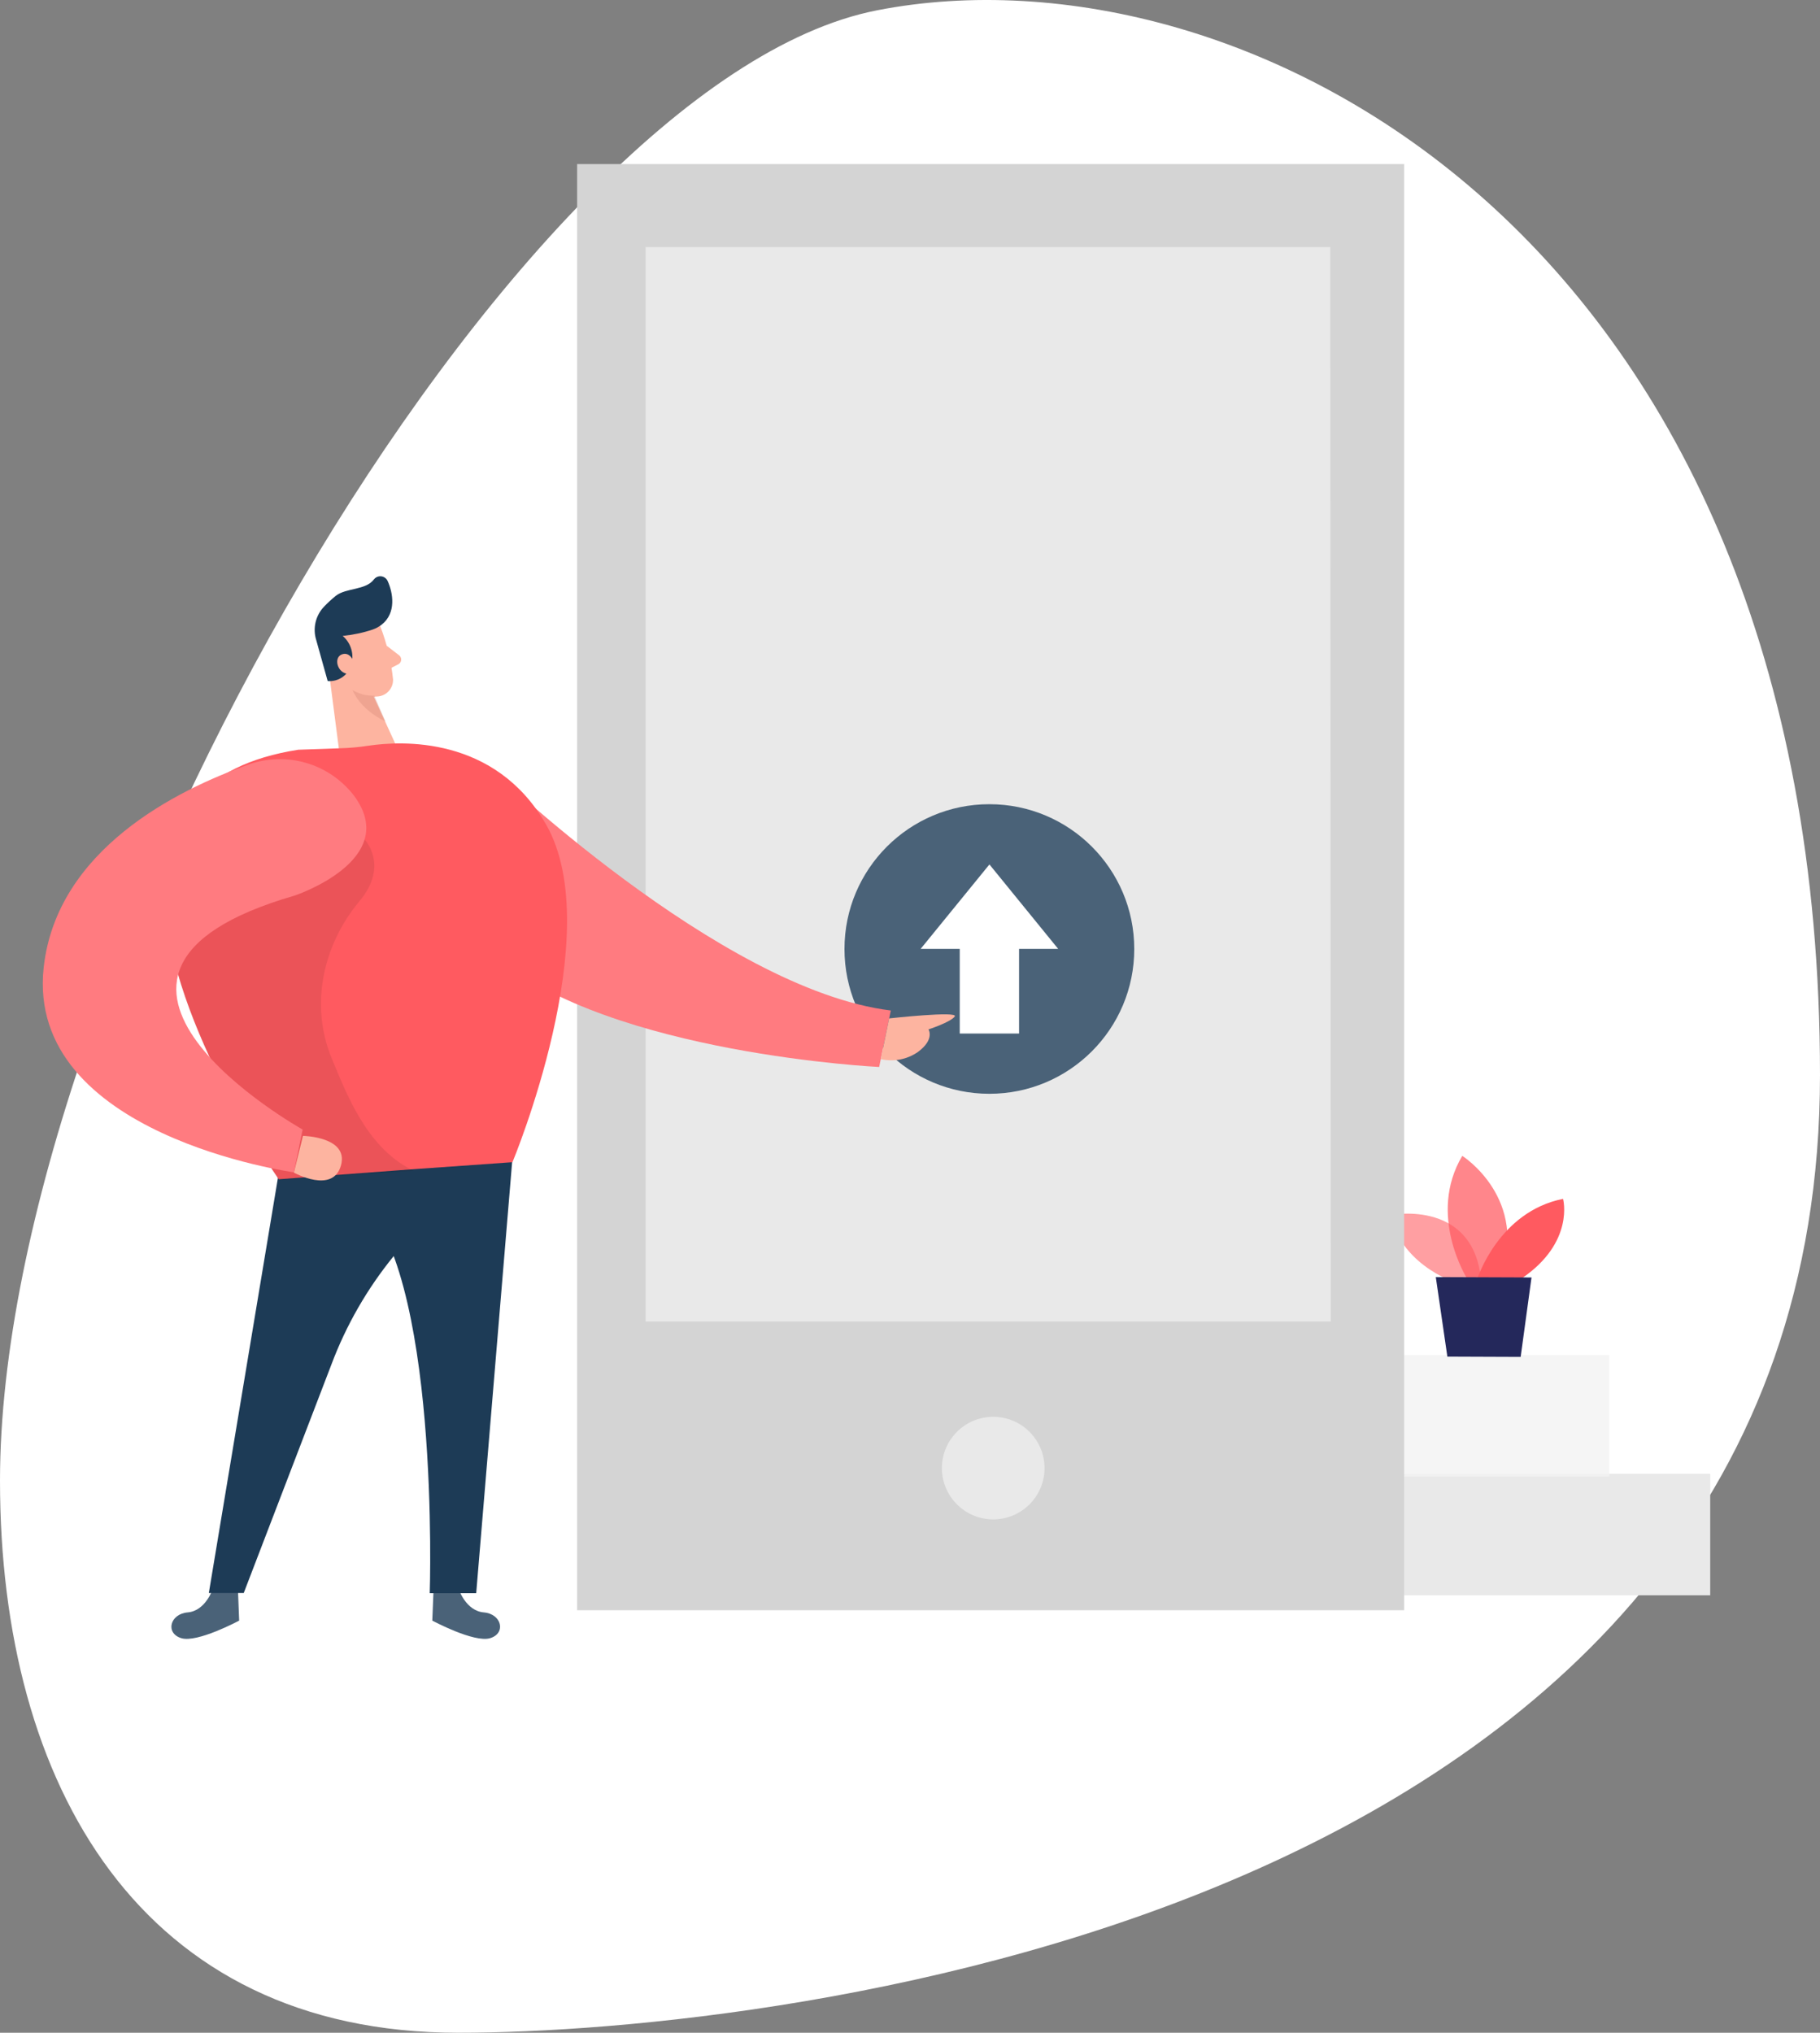 <svg width="180" height="201" viewBox="0 0 180 201" fill="none" xmlns="http://www.w3.org/2000/svg">
<rect x="0" y="0" width="180" height="201" fill="#808080" stroke="none"/>
<g clip-path="url(#clip0_71_416)">
<path d="M151.52 83.116L151.765 83.263H151.52V152.204H28.48V83.263H28.235L28.48 83.116L28.871 82.872L86.87 48.621H93.13L151.129 82.872L151.52 83.116Z" fill="#1D3B56"/>
<path d="M136.947 56.206H43.004V143.642H136.947V56.206Z" fill="#F2F2F2"/>
<path d="M81.725 83.636L87.827 70.235C88.538 68.673 90.756 68.673 91.467 70.235L97.57 83.636C97.856 84.265 98.445 84.701 99.13 84.791L112.293 86.516C113.965 86.735 114.632 88.798 113.405 89.954L103.989 98.832C103.422 99.366 103.217 100.181 103.464 100.92L108.236 115.212C108.8 116.902 107.04 118.43 105.446 117.635L90.54 110.195C89.978 109.914 89.317 109.914 88.754 110.195L73.849 117.635C72.255 118.43 70.494 116.902 71.058 115.212L75.831 100.92C76.078 100.181 75.873 99.366 75.306 98.832L65.89 89.954C64.663 88.798 65.33 86.735 67.002 86.516L80.165 84.791C80.849 84.701 81.439 84.265 81.725 83.636Z" fill="#FF7B80"/>
<path d="M151.765 83.149V152.204H28.235V83.149H28.382L86.87 117.555H93.13L151.569 83.149H151.765Z" fill="#4A6278"/>
<path opacity="0.46" d="M86.87 117.677H93.13L151.765 152.204H28.235L86.87 117.677Z" fill="white"/>
<path d="M59.925 56.205C58.115 57.281 42.613 64.914 42.515 64.67C42.417 64.425 38.065 62.761 38.065 58.945C38.065 55.128 51.269 49.257 55.474 49.844C59.68 50.431 59.925 56.205 59.925 56.205Z" fill="#1D3B56"/>
<path d="M42.564 64.67L37.527 67.753C37.527 67.753 37.527 69.123 40.07 68.584C49.41 66.578 60.071 56.059 60.071 56.059L42.564 64.67Z" fill="#4A6278"/>
</g>
<path d="M-4.79497e-06 146.414C0 96.249 50.446 8.123 86.731 1.022C123.016 -6.078 180 23.254 180 106.3C180 189.345 76.703 201 45.327 201C13.951 201 -0 176.541 -4.79497e-06 146.414Z" fill="white"/>
<g clip-path="url(#clip1_71_416)">
<path d="M134.146 20.259H60.332V135.216H134.146V20.259Z" fill="#E9E9E9"/>
<path d="M169.143 145.732H123.48V157.743H169.143V145.732Z" fill="#E9E9E9"/>
<path opacity="0.8" d="M159.163 133.989H113.499V145.999H159.163V133.989Z" fill="#F2F2F2"/>
<path opacity="0.58" d="M144.402 126.972C144.402 126.972 138.755 125.428 137.485 120.145C137.485 120.145 146.287 118.368 146.534 127.445L144.402 126.972Z" fill="#FF5A60"/>
<path opacity="0.73" d="M145.094 126.421C145.094 126.421 141.127 120.152 144.621 114.291C144.621 114.291 151.306 118.522 148.334 126.464L145.094 126.421Z" fill="#FF5A60"/>
<path d="M146.118 126.422C146.118 126.422 148.235 119.806 154.588 118.544C154.588 118.544 155.767 122.839 150.48 126.422H146.118Z" fill="#FF5A60"/>
<path d="M142.002 126.28L143.146 134.144L150.395 134.172L151.468 126.316L142.002 126.28Z" fill="#24285B"/>
<path d="M57.078 16.224V159.223H138.868V16.224H57.078ZM131.612 130.674H63.847V24.433H131.562L131.612 130.674Z" fill="#E9E9E9"/>
<path opacity="0.09" d="M57.078 16.224V159.223H138.868V16.224H57.078ZM131.612 130.674H63.847V24.433H131.562L131.612 130.674Z" fill="black"/>
<path d="M98.231 150.238C101.034 150.238 103.306 147.968 103.306 145.167C103.306 142.367 101.034 140.096 98.231 140.096C95.428 140.096 93.155 142.367 93.155 145.167C93.155 147.968 95.428 150.238 98.231 150.238Z" fill="#E9E9E9"/>
<path d="M97.849 108.154C105.763 108.154 112.179 101.744 112.179 93.837C112.179 85.93 105.763 79.52 97.849 79.52C89.936 79.52 83.52 85.93 83.52 93.837C83.52 101.744 89.936 108.154 97.849 108.154Z" fill="#4A6278"/>
<path d="M97.856 85.476L91.052 93.826H94.92V102.198H100.786V93.826H104.654L97.856 85.476Z" fill="white"/>
<path d="M48.226 75.671C48.226 75.671 71.203 97.859 88.101 99.918L86.951 105.504C86.951 105.504 60.494 104.234 49.031 94.6L48.226 75.671Z" fill="#FF7B80"/>
<path d="M21.036 157.135C21.036 157.135 20.33 159.287 18.565 159.435C16.8 159.583 16.334 161.487 17.923 161.981C19.511 162.474 23.654 160.246 23.654 160.246L23.542 157.425L21.036 157.135Z" fill="#4A6278"/>
<path d="M45.367 157.135C45.367 157.135 46.073 159.287 47.845 159.435C49.617 159.583 50.075 161.487 48.487 161.981C46.899 162.474 42.755 160.246 42.755 160.246L42.868 157.425L45.367 157.135Z" fill="#4A6278"/>
<path d="M27.565 115.998L20.654 157.516H24.106L32.767 134.948C35.691 127.144 41.087 120.509 48.134 116.054L50.682 114.481L27.565 115.998Z" fill="#1D3B56"/>
<path d="M50.683 114.517L47.097 157.538H42.502C42.502 157.538 43.581 125.173 35.294 118.29L50.683 114.517Z" fill="#1D3B56"/>
<path d="M37.596 61.891C38.253 63.587 38.683 65.363 38.873 67.173C38.881 67.389 38.846 67.604 38.77 67.806C38.694 68.008 38.579 68.194 38.432 68.352C38.284 68.51 38.107 68.637 37.91 68.726C37.714 68.816 37.501 68.865 37.285 68.873V68.873C36.589 68.94 35.888 68.803 35.268 68.48C34.648 68.157 34.135 67.662 33.791 67.053L32.04 64.585C31.744 64.055 31.619 63.446 31.684 62.842C31.748 62.238 31.998 61.669 32.4 61.213C33.791 59.415 36.967 60 37.596 61.891Z" fill="#FDB4A0"/>
<path d="M32.351 65.035L33.727 75.671L39.536 74.5L36.205 67.228L32.351 65.035Z" fill="#FDB4A0"/>
<path d="M36.861 62.249C35.898 62.571 34.901 62.781 33.89 62.877C34.294 63.221 34.589 63.674 34.74 64.183C34.89 64.691 34.889 65.233 34.737 65.74C34.595 66.236 34.285 66.666 33.859 66.959C33.434 67.251 32.921 67.386 32.407 67.341L31.278 63.3C31.096 62.726 31.073 62.114 31.211 61.528C31.349 60.942 31.643 60.404 32.062 59.971C32.423 59.595 32.807 59.242 33.212 58.914C34.236 58.11 36.17 58.378 36.981 57.291C37.108 57.126 37.294 57.017 37.5 56.988C37.706 56.959 37.916 57.012 38.083 57.136C38.189 57.213 38.274 57.315 38.33 57.432C38.873 58.61 39.219 60.606 37.751 61.763C37.483 61.972 37.182 62.137 36.861 62.249V62.249Z" fill="#1D3B56"/>
<path d="M35.047 65.557C35.047 65.557 34.666 64.359 33.784 64.718C32.902 65.078 33.438 66.834 34.723 66.622L35.047 65.557Z" fill="#FDB4A0"/>
<path d="M38.245 63.85L39.48 64.802C39.549 64.857 39.603 64.928 39.637 65.009C39.672 65.09 39.685 65.179 39.677 65.266C39.668 65.354 39.638 65.438 39.589 65.511C39.54 65.584 39.474 65.643 39.396 65.684L38.266 66.262L38.245 63.85Z" fill="#FDB4A0"/>
<path opacity="0.31" d="M37.023 68.787C36.268 68.816 35.52 68.625 34.871 68.237C34.871 68.237 35.513 70.092 38.125 71.341L37.023 68.787Z" fill="#CE8172"/>
<path d="M50.682 114.919L40.715 115.624L27.565 116.605C27.29 116.195 16.052 100.017 16.271 87.647C16.391 81.123 19.708 75.657 29.499 74.134L33.544 73.993C34.527 73.969 35.508 73.882 36.48 73.731C39.593 73.273 48.939 72.688 54.007 81.525C60.155 92.245 50.682 114.919 50.682 114.919Z" fill="#FF5A60"/>
<path opacity="0.08" d="M40.927 115.765L27.565 116.626C27.29 116.224 16.052 100.038 16.271 87.668C23.817 84.141 36.035 82.978 36.035 82.978C36.035 82.978 38.534 85.538 35.57 89.085C31.92 93.451 30.628 99.403 32.809 104.651C34.221 108.036 36.219 113.41 40.694 115.653L40.927 115.765Z" fill="black"/>
<path d="M29.965 112.316C29.965 112.316 34.518 112.394 33.72 115.243C32.922 118.093 29.068 115.949 29.068 115.949L29.965 112.316Z" fill="#FDB4A0"/>
<path d="M87.939 100.701C87.939 100.701 94.85 99.939 94.426 100.511C94.003 101.082 91.829 101.787 91.829 101.787C91.829 101.787 92.478 102.774 90.777 104.023C90.249 104.389 89.65 104.64 89.019 104.762C88.389 104.883 87.739 104.872 87.113 104.728L87.939 100.701Z" fill="#FDB4A0"/>
<path d="M35.026 78.697C33.831 77.132 32.166 75.99 30.276 75.437C28.385 74.884 26.367 74.949 24.516 75.622C17.541 78.097 5.605 83.993 4.32 95.665C2.506 112.281 29.069 115.92 29.069 115.92L29.93 111.689C29.93 111.689 2.4 96.314 29.069 88.577C29.069 88.591 39.734 85.065 35.026 78.697Z" fill="#FF7B80"/>
</g>
<defs>
<clipPath id="clip0_71_416">
<rect width="123.529" height="103.583" fill="white" transform="translate(28.235 48.621)"/>
</clipPath>
<clipPath id="clip1_71_416">
<rect width="164.908" height="145.834" fill="white" transform="translate(4.235 16.224)"/>
</clipPath>
</defs>
</svg>
